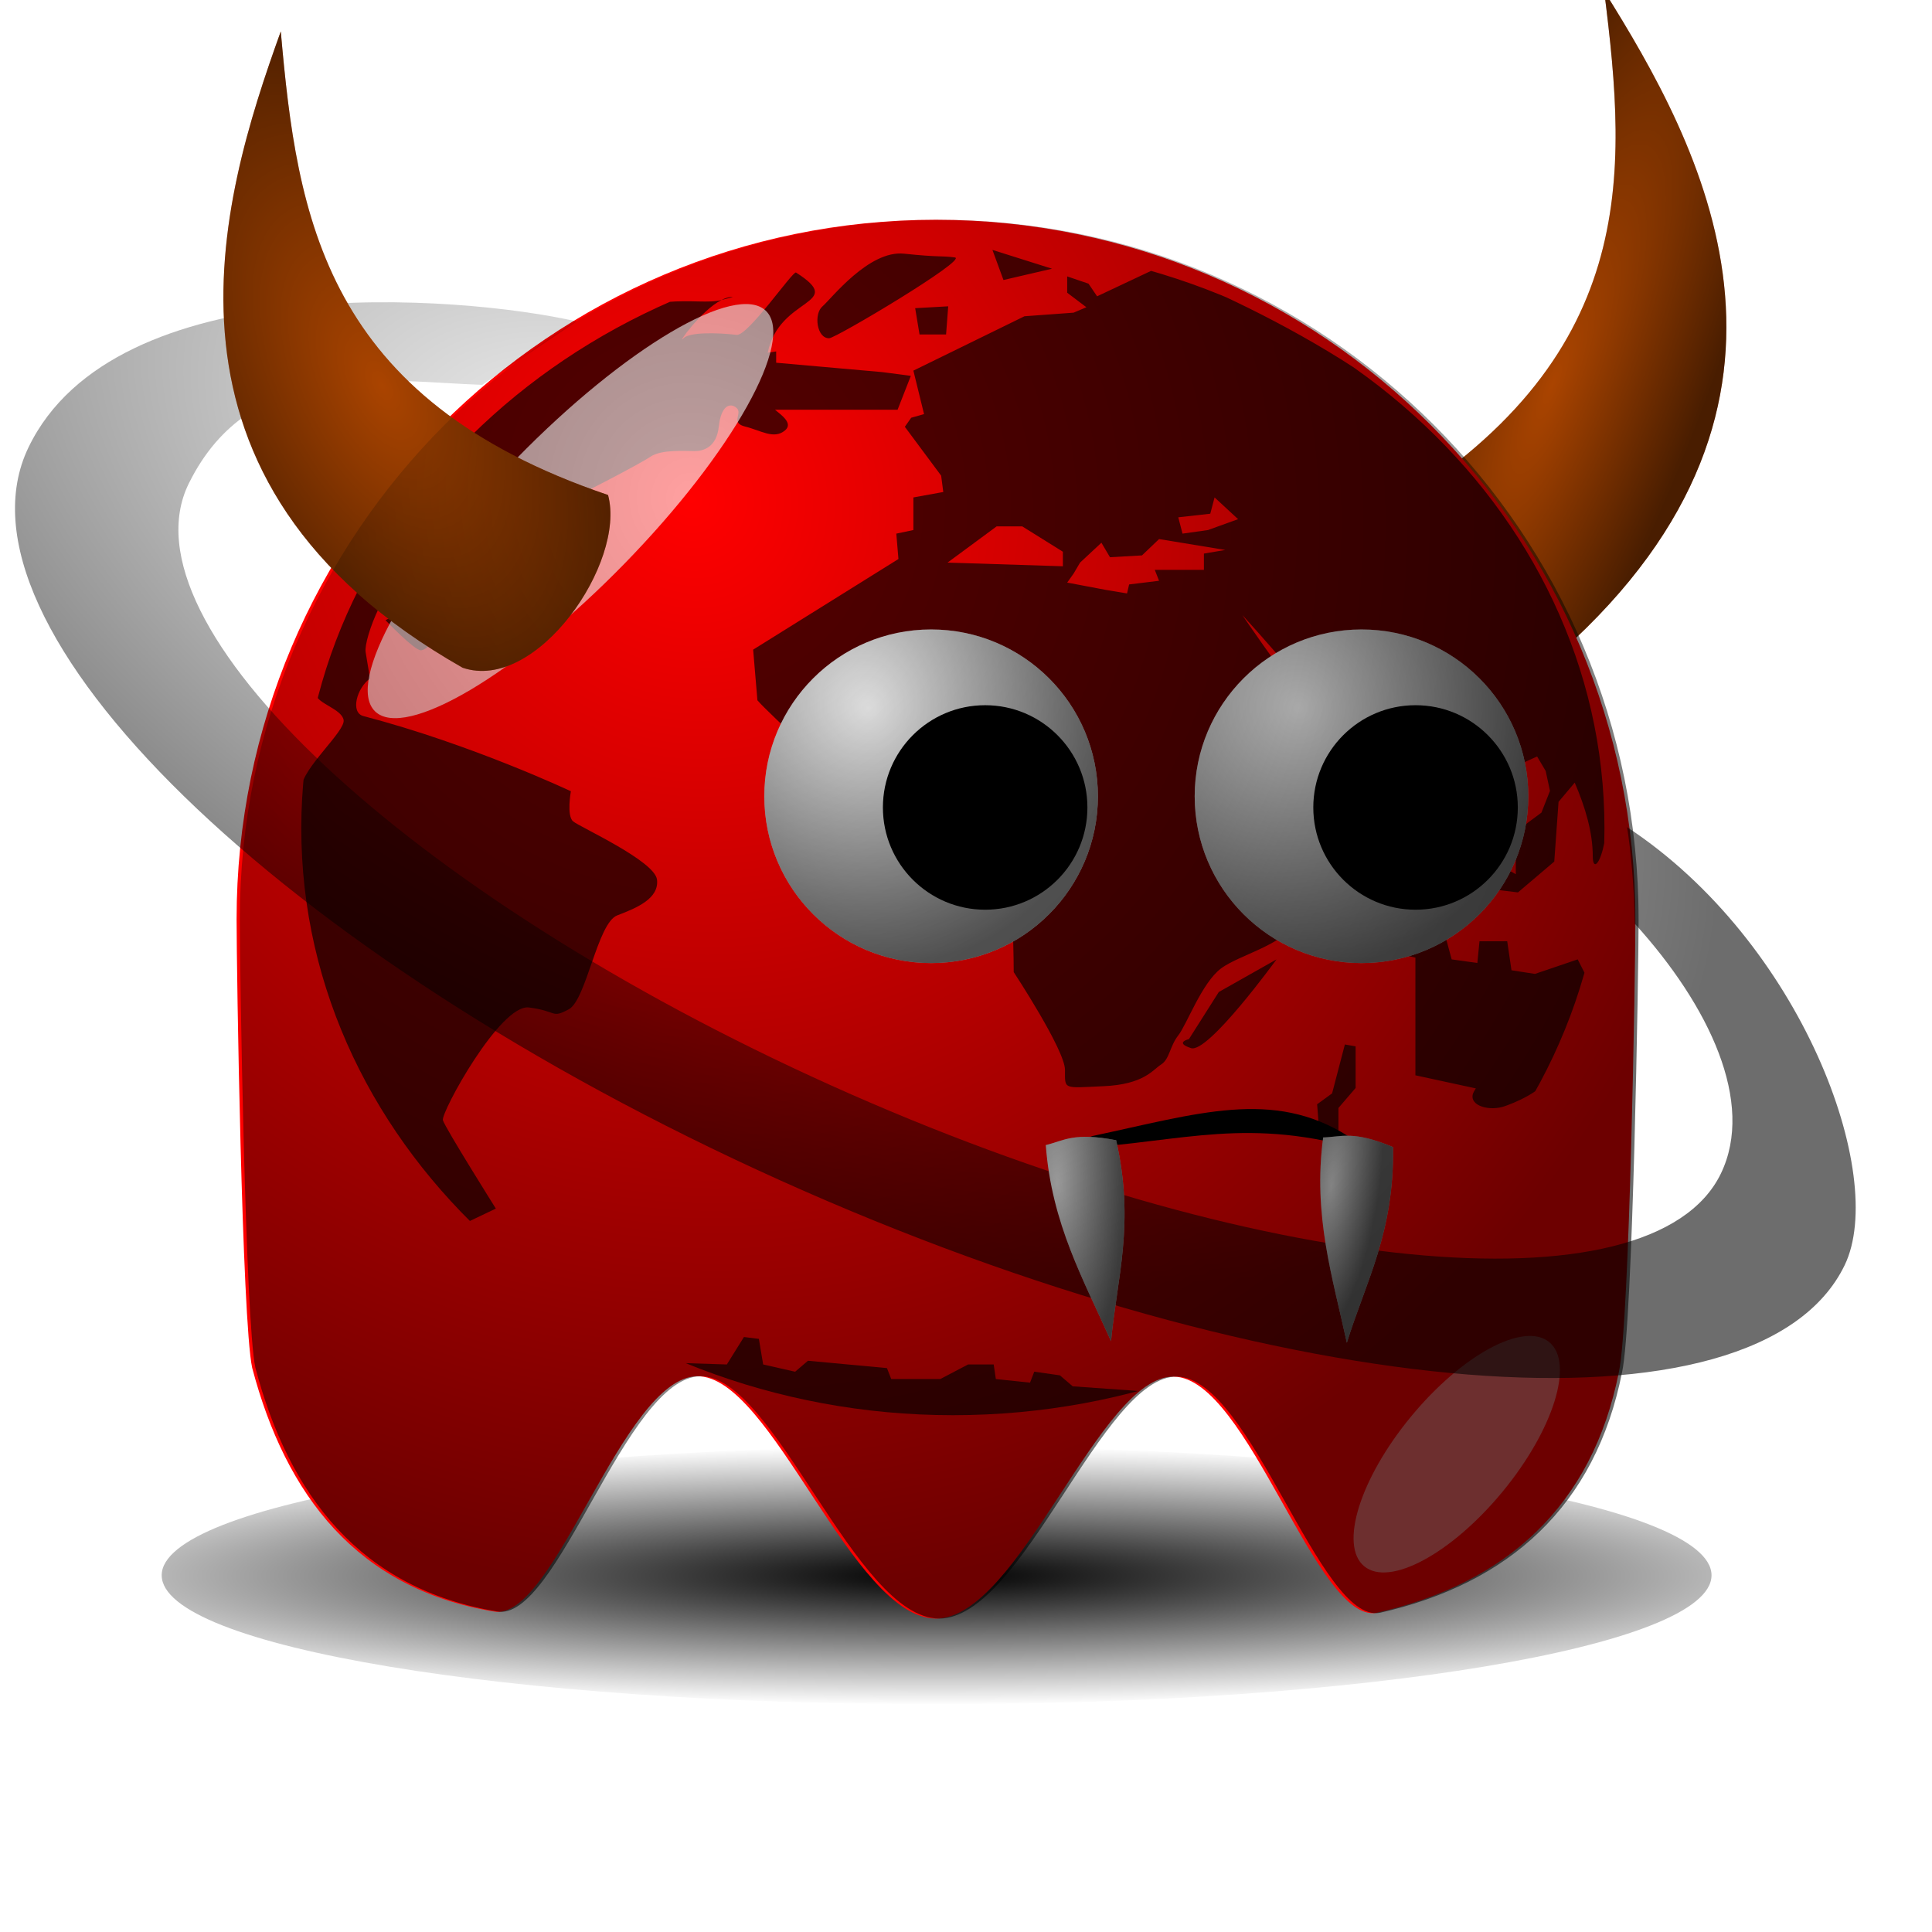 <?xml version="1.0" encoding="UTF-8" standalone="no"?>
<!-- Created with Inkscape (http://www.inkscape.org/) -->

<svg
   xmlns:dc="http://purl.org/dc/elements/1.1/"
   xmlns:cc="http://creativecommons.org/ns#"
   xmlns:rdf="http://www.w3.org/1999/02/22-rdf-syntax-ns#"
   xmlns:svg="http://www.w3.org/2000/svg"
   xmlns="http://www.w3.org/2000/svg"
   xmlns:xlink="http://www.w3.org/1999/xlink"
   xmlns:sodipodi="http://sodipodi.sourceforge.net/DTD/sodipodi-0.dtd"
   xmlns:inkscape="http://www.inkscape.org/namespaces/inkscape"
   width="128"
   height="128"
   id="svg2"
   sodipodi:version="0.32"
   inkscape:version="0.47 r22583"
   sodipodi:docname="os_daemon.svg"
   inkscape:output_extension="org.inkscape.output.svg.inkscape"
   version="1.0"
   inkscape:export-filename="/home/nicu/Desktop/pacman/pacman.png"
   inkscape:export-xdpi="90"
   inkscape:export-ydpi="90">
  <defs
     id="defs4">
    <inkscape:perspective
       sodipodi:type="inkscape:persp3d"
       inkscape:vp_x="-50 : 600 : 1"
       inkscape:vp_y="0 : 1000 : 0"
       inkscape:vp_z="700 : 600 : 1"
       inkscape:persp3d-origin="300 : 400 : 1"
       id="perspective2622" />
    <linearGradient
       id="linearGradient4072">
      <stop
         style="stop-color:#000000;stop-opacity:1;"
         offset="0"
         id="stop4074" />
      <stop
         style="stop-color:#000000;stop-opacity:0;"
         offset="1"
         id="stop4076" />
    </linearGradient>
    <linearGradient
       id="linearGradient2315">
      <stop
         style="stop-color:#000000;stop-opacity:0;"
         offset="0"
         id="stop2317" />
      <stop
         style="stop-color:#000000;stop-opacity:0.572;"
         offset="1"
         id="stop2319" />
    </linearGradient>
    <filter
       inkscape:collect="always"
       id="filter3730"
       x="-0.348"
       width="1.696"
       y="-0.341"
       height="1.682">
      <feGaussianBlur
         inkscape:collect="always"
         stdDeviation="5.465"
         id="feGaussianBlur3732" />
    </filter>
    <filter
       inkscape:collect="always"
       id="filter4065"
       x="-0.52"
       width="2.04"
       y="-0.453"
       height="1.907">
      <feGaussianBlur
         inkscape:collect="always"
         stdDeviation="4.151"
         id="feGaussianBlur4067" />
    </filter>
    <filter
       inkscape:collect="always"
       id="filter4112"
       x="-0.07"
       width="1.14"
       y="-0.34"
       height="1.68">
      <feGaussianBlur
         inkscape:collect="always"
         stdDeviation="3.968"
         id="feGaussianBlur4114" />
    </filter>
    <radialGradient
       inkscape:collect="always"
       xlink:href="#linearGradient4072"
       id="radialGradient3858"
       gradientUnits="userSpaceOnUse"
       gradientTransform="matrix(1.403,1.6438735e-6,-1.4520791e-7,0.206,-89.845,403.113)"
       cx="210.889"
       cy="506.352"
       fx="210.889"
       fy="506.352"
       r="68" />
    <radialGradient
       inkscape:collect="always"
       xlink:href="#linearGradient2315"
       id="radialGradient3860"
       gradientUnits="userSpaceOnUse"
       gradientTransform="matrix(0.716,1.413,-1.354,0.686,735.836,-155.772)"
       cx="216.993"
       cy="497.959"
       fx="216.993"
       fy="497.959"
       r="65" />
    <radialGradient
       inkscape:collect="always"
       xlink:href="#linearGradient2315"
       id="radialGradient3862"
       gradientUnits="userSpaceOnUse"
       gradientTransform="matrix(0.387,1.516,-1.423,0.363,726.515,-93.107)"
       cx="233.5"
       cy="409.862"
       fx="233.5"
       fy="409.862"
       r="15.5" />
    <radialGradient
       inkscape:collect="always"
       xlink:href="#linearGradient2315"
       id="radialGradient3864"
       gradientUnits="userSpaceOnUse"
       gradientTransform="matrix(0.387,1.516,-1.423,0.363,726.515,-93.107)"
       cx="233.5"
       cy="409.862"
       fx="233.5"
       fy="409.862"
       r="15.5" />
    <radialGradient
       inkscape:collect="always"
       xlink:href="#linearGradient2315"
       id="radialGradient3876"
       cx="265.017"
       cy="395.88"
       fx="265.017"
       fy="395.88"
       r="15.981"
       gradientTransform="matrix(0.811,0.321,-1.224,3.09,528.316,-908.844)"
       gradientUnits="userSpaceOnUse" />
    <radialGradient
       inkscape:collect="always"
       xlink:href="#linearGradient2315"
       id="radialGradient3928"
       cx="151.565"
       cy="401.406"
       fx="151.565"
       fy="401.406"
       r="17.986"
       gradientTransform="matrix(1,-0.517,0.99,1.916,-396.835,-288.39)"
       gradientUnits="userSpaceOnUse" />
    <radialGradient
       inkscape:collect="always"
       xlink:href="#linearGradient2315"
       id="radialGradient3934"
       cx="217.884"
       cy="470.883"
       fx="217.884"
       fy="470.883"
       r="3.659"
       gradientTransform="matrix(1.677,-0.024,0.07,4.865,-180.512,-1817.866)"
       gradientUnits="userSpaceOnUse" />
    <radialGradient
       inkscape:collect="always"
       xlink:href="#linearGradient2315"
       id="radialGradient3936"
       cx="243.646"
       cy="471.201"
       fx="243.646"
       fy="471.201"
       r="3.385"
       gradientTransform="matrix(1.311,0.178,-0.574,4.233,195.009,-1569.769)"
       gradientUnits="userSpaceOnUse" />
    <radialGradient
       r="5.062"
       fy="57.452"
       fx="413.709"
       cy="57.452"
       cx="413.709"
       gradientTransform="matrix(1.504,0.039,-0.085,3.241,-203.609,-149.321)"
       gradientUnits="userSpaceOnUse"
       id="radialGradient3319"
       xlink:href="#linearGradient2315-4"
       inkscape:collect="always" />
    <radialGradient
       r="5.062"
       fy="58.218"
       fx="415.379"
       cy="58.218"
       cx="415.379"
       gradientTransform="matrix(1.266,-0.03,0.071,2.946,-114.668,-102.93)"
       gradientUnits="userSpaceOnUse"
       id="radialGradient3317"
       xlink:href="#linearGradient2315-4"
       inkscape:collect="always" />
    <radialGradient
       r="5.062"
       fy="57.798"
       fx="414.424"
       cy="57.798"
       cx="414.424"
       gradientTransform="matrix(1.212,0.133,-0.316,2.869,-68.891,-166.14)"
       gradientUnits="userSpaceOnUse"
       id="radialGradient3315"
       xlink:href="#linearGradient2315-4"
       inkscape:collect="always" />
    <radialGradient
       r="3"
       fy="60.772"
       fx="432.672"
       cy="60.772"
       cx="432.672"
       gradientTransform="matrix(1.461,0.488,-0.143,5.25,-190.445,-474.973)"
       gradientUnits="userSpaceOnUse"
       id="radialGradient3313"
       xlink:href="#linearGradient2315-4"
       inkscape:collect="always" />
    <radialGradient
       gradientUnits="userSpaceOnUse"
       gradientTransform="matrix(1.461,0.488,-0.143,5.25,-190.445,-474.973)"
       r="3"
       fy="61.364"
       fx="432.201"
       cy="61.364"
       cx="432.201"
       id="radialGradient3283"
       xlink:href="#linearGradient2315-4"
       inkscape:collect="always" />
    <radialGradient
       gradientUnits="userSpaceOnUse"
       gradientTransform="matrix(1.504,0.039,-0.085,3.241,-203.609,-149.321)"
       r="5.062"
       fy="60.363"
       fx="413.841"
       cy="60.363"
       cx="413.841"
       id="radialGradient3279"
       xlink:href="#linearGradient2315-4"
       inkscape:collect="always" />
    <radialGradient
       gradientUnits="userSpaceOnUse"
       gradientTransform="matrix(1.266,-0.03,0.071,2.946,-114.668,-102.93)"
       r="5.062"
       fy="60.831"
       fx="414.808"
       cy="60.831"
       cx="414.808"
       id="radialGradient3277"
       xlink:href="#linearGradient2315-4"
       inkscape:collect="always" />
    <radialGradient
       gradientUnits="userSpaceOnUse"
       gradientTransform="matrix(1.212,0.133,-0.316,2.869,-68.891,-166.14)"
       r="5.062"
       fy="60.533"
       fx="415.034"
       cy="60.533"
       cx="415.034"
       id="radialGradient3275"
       xlink:href="#linearGradient2315-4"
       inkscape:collect="always" />
    <radialGradient
       gradientUnits="userSpaceOnUse"
       gradientTransform="matrix(1.564,-0.025,0.009,0.585,-249.704,31.41)"
       r="42.766"
       fy="-12.793"
       fx="442.891"
       cy="-12.793"
       cx="442.891"
       id="radialGradient3236"
       xlink:href="#linearGradient2315-4"
       inkscape:collect="always" />
    <radialGradient
       gradientUnits="userSpaceOnUse"
       gradientTransform="matrix(1.378,-0.017,0.074,5.94,-98.818,-1876.219)"
       r="2.367"
       fy="380.027"
       fx="186.828"
       cy="380.027"
       cx="186.828"
       id="radialGradient3228"
       xlink:href="#linearGradient2315-4"
       inkscape:collect="always" />
    <radialGradient
       r="15.5"
       fy="409.862"
       fx="233.5"
       cy="409.862"
       cx="233.5"
       gradientTransform="matrix(0.387,1.516,-1.423,0.363,726.515,-93.107)"
       gradientUnits="userSpaceOnUse"
       id="radialGradient2634"
       xlink:href="#linearGradient2315-4"
       inkscape:collect="always" />
    <radialGradient
       r="15.5"
       fy="409.862"
       fx="233.5"
       cy="409.862"
       cx="233.5"
       gradientTransform="matrix(0.387,1.516,-1.423,0.363,726.515,-93.107)"
       gradientUnits="userSpaceOnUse"
       id="radialGradient2632"
       xlink:href="#linearGradient2315-4"
       inkscape:collect="always" />
    <radialGradient
       r="65"
       fy="497.959"
       fx="216.993"
       cy="497.959"
       cx="216.993"
       gradientTransform="matrix(0.716,1.413,-1.354,0.686,735.836,-155.772)"
       gradientUnits="userSpaceOnUse"
       id="radialGradient2630"
       xlink:href="#linearGradient2315-4"
       inkscape:collect="always" />
    <radialGradient
       r="68"
       fy="506.352"
       fx="210.889"
       cy="506.352"
       cx="210.889"
       gradientTransform="matrix(1.403,1.6438735e-6,-1.4520791e-7,0.206,-89.845,403.113)"
       gradientUnits="userSpaceOnUse"
       id="radialGradient2628"
       xlink:href="#linearGradient4072-4"
       inkscape:collect="always" />
    <filter
       height="1.68"
       y="-0.34"
       width="1.14"
       x="-0.07"
       id="filter4112-1"
       inkscape:collect="always">
      <feGaussianBlur
         id="feGaussianBlur4114-7"
         stdDeviation="3.968"
         inkscape:collect="always" />
    </filter>
    <filter
       height="1.907"
       y="-0.453"
       width="2.04"
       x="-0.52"
       id="filter4065-5"
       inkscape:collect="always">
      <feGaussianBlur
         id="feGaussianBlur4067-5"
         stdDeviation="4.151"
         inkscape:collect="always" />
    </filter>
    <filter
       height="1.682"
       y="-0.341"
       width="1.696"
       x="-0.348"
       id="filter3730-2"
       inkscape:collect="always">
      <feGaussianBlur
         id="feGaussianBlur3732-4"
         stdDeviation="5.465"
         inkscape:collect="always" />
    </filter>
    <linearGradient
       id="linearGradient2315-4">
      <stop
         id="stop2317-8"
         offset="0"
         style="stop-color:#000000;stop-opacity:0;" />
      <stop
         id="stop2319-8"
         offset="1"
         style="stop-color:#000000;stop-opacity:0.572;" />
    </linearGradient>
    <linearGradient
       id="linearGradient4072-4">
      <stop
         id="stop4074-0"
         offset="0"
         style="stop-color:#000000;stop-opacity:1;" />
      <stop
         id="stop4076-9"
         offset="1"
         style="stop-color:#000000;stop-opacity:0;" />
    </linearGradient>
    <inkscape:perspective
       id="perspective2505"
       inkscape:persp3d-origin="300 : 400 : 1"
       inkscape:vp_z="700 : 600 : 1"
       inkscape:vp_y="0 : 1000 : 0"
       inkscape:vp_x="-50 : 600 : 1"
       sodipodi:type="inkscape:persp3d" />
    <filter
       height="1.68"
       y="-0.34"
       width="1.14"
       x="-0.07"
       id="filter4112-6"
       inkscape:collect="always">
      <feGaussianBlur
         id="feGaussianBlur4114-1"
         stdDeviation="3.968"
         inkscape:collect="always" />
    </filter>
    <radialGradient
       gradientUnits="userSpaceOnUse"
       gradientTransform="matrix(1.403,1.6438735e-6,-1.4520791e-7,0.206,-89.845,403.113)"
       r="68"
       fy="506.352"
       fx="210.889"
       cy="506.352"
       cx="210.889"
       id="radialGradient4078"
       xlink:href="#linearGradient4072-1"
       inkscape:collect="always" />
    <filter
       height="1.907"
       y="-0.453"
       width="2.04"
       x="-0.52"
       id="filter4065-8"
       inkscape:collect="always">
      <feGaussianBlur
         id="feGaussianBlur4067-57"
         stdDeviation="4.151"
         inkscape:collect="always" />
    </filter>
    <filter
       height="1.682"
       y="-0.341"
       width="1.696"
       x="-0.348"
       id="filter3730-1"
       inkscape:collect="always">
      <feGaussianBlur
         id="feGaussianBlur3732-6"
         stdDeviation="5.465"
         inkscape:collect="always" />
    </filter>
    <radialGradient
       r="15.5"
       fy="409.862"
       fx="233.5"
       cy="409.862"
       cx="233.5"
       gradientTransform="matrix(0.387,1.516,-1.423,0.363,726.515,-93.107)"
       gradientUnits="userSpaceOnUse"
       id="radialGradient2367"
       xlink:href="#linearGradient2315-3"
       inkscape:collect="always" />
    <radialGradient
       r="15.5"
       fy="409.862"
       fx="233.5"
       cy="409.862"
       cx="233.5"
       gradientTransform="matrix(0.387,1.516,-1.423,0.363,726.515,-93.107)"
       gradientUnits="userSpaceOnUse"
       id="radialGradient2365"
       xlink:href="#linearGradient2315-3"
       inkscape:collect="always" />
    <radialGradient
       gradientTransform="matrix(0.716,1.413,-1.354,0.686,735.836,-155.772)"
       gradientUnits="userSpaceOnUse"
       r="65"
       fy="497.959"
       fx="216.993"
       cy="497.959"
       cx="216.993"
       id="radialGradient2342"
       xlink:href="#linearGradient2315-3"
       inkscape:collect="always" />
    <linearGradient
       id="linearGradient2315-3">
      <stop
         id="stop2317-2"
         offset="0"
         style="stop-color:#000000;stop-opacity:0;" />
      <stop
         id="stop2319-2"
         offset="1"
         style="stop-color:#000000;stop-opacity:0.572;" />
    </linearGradient>
    <linearGradient
       id="linearGradient4072-1">
      <stop
         id="stop4074-4"
         offset="0"
         style="stop-color:#000000;stop-opacity:1;" />
      <stop
         id="stop4076-2"
         offset="1"
         style="stop-color:#000000;stop-opacity:0;" />
    </linearGradient>
    <inkscape:perspective
       id="perspective2543"
       inkscape:persp3d-origin="300 : 400 : 1"
       inkscape:vp_z="700 : 600 : 1"
       inkscape:vp_y="0 : 1000 : 0"
       inkscape:vp_x="-50 : 600 : 1"
       sodipodi:type="inkscape:persp3d" />
    <radialGradient
       r="42.766"
       fy="-8.431"
       fx="443.303"
       cy="-8.431"
       cx="443.303"
       gradientTransform="matrix(1.543,0.804,-0.458,0.837,-407.514,-291.183)"
       gradientUnits="userSpaceOnUse"
       id="radialGradient2448"
       xlink:href="#linearGradient2315-34"
       inkscape:collect="always" />
    <radialGradient
       r="42.766"
       fy="-3.097"
       fx="439.833"
       cy="-3.097"
       cx="439.833"
       gradientTransform="matrix(2.227,0.936,-0.617,1.31,-711.982,-345.486)"
       gradientUnits="userSpaceOnUse"
       id="radialGradient2446"
       xlink:href="#linearGradient2315-34"
       inkscape:collect="always" />
    <radialGradient
       r="42.766"
       fy="-12.793"
       fx="442.891"
       cy="-12.793"
       cx="442.891"
       gradientTransform="matrix(2.227,0.936,-0.617,1.31,-750.546,-344.503)"
       gradientUnits="userSpaceOnUse"
       id="radialGradient2444"
       xlink:href="#linearGradient2315-34"
       inkscape:collect="always" />
    <linearGradient
       y2="-1586.512"
       x2="1053.278"
       y1="-253.336"
       x1="1053.278"
       gradientTransform="matrix(0.315,0,0,-0.315,-61.106,4.534)"
       gradientUnits="userSpaceOnUse"
       id="linearGradient2796"
       xlink:href="#SVGID_7_"
       inkscape:collect="always" />
    <linearGradient
       gradientTransform="matrix(0.315,0,0,-0.315,-61.106,4.534)"
       y2="-1586.512"
       x2="1053.278"
       y1="-253.336"
       x1="1053.278"
       gradientUnits="userSpaceOnUse"
       id="linearGradient2758">
      <stop
         id="stop2760"
         style="stop-color:#006A00"
         offset="0" />
      <stop
         id="stop2762"
         style="stop-color:#004000"
         offset="0.2" />
      <stop
         id="stop2764"
         style="stop-color:#00BD00"
         offset="1" />
    </linearGradient>
    <radialGradient
       gradientUnits="userSpaceOnUse"
       gradientTransform="matrix(0.315,0,0,0.315,-4.878,-114.063)"
       r="1065.447"
       cy="868.424"
       cx="820.996"
       id="radialGradient2749">
      <stop
         id="stop2751"
         style="stop-color:#FFFFFF"
         offset="0" />
      <stop
         id="stop2753"
         style="stop-color:#57ADFF"
         offset="0.596" />
      <stop
         id="stop2755"
         style="stop-color:#C9E6FF"
         offset="0.994" />
    </radialGradient>
    <clipPath
       id="clipPath2745">
      <use
         height="600"
         width="600"
         y="0"
         x="0"
         style="overflow:visible"
         id="use2747"
         overflow="visible"
         xlink:href="#SVGID_4_" />
    </clipPath>
    <defs
       id="defs31">
      <path
         d="M 270.912,510.869 C 384.947,510.869 477.473,417.964 477.473,303.988 C 477.473,190.739 384.957,97.823 270.912,97.823 C 157.674,97.823 64.368,190.739 64.368,303.988 C 64.368,417.964 157.679,510.869 270.912,510.869 z"
         id="SVGID_4_" />
    </defs>
    <radialGradient
       r="65"
       fy="497.959"
       fx="216.993"
       cy="497.959"
       cx="216.993"
       gradientTransform="matrix(0.51,1.007,-0.965,0.489,650.885,-406.14)"
       gradientUnits="userSpaceOnUse"
       id="radialGradient2778"
       xlink:href="#linearGradient2315-34"
       inkscape:collect="always" />
    <filter
       height="1.68"
       y="-0.34"
       width="1.14"
       x="-0.07"
       id="filter4112-3"
       inkscape:collect="always">
      <feGaussianBlur
         id="feGaussianBlur4114-19"
         stdDeviation="3.968"
         inkscape:collect="always" />
    </filter>
    <radialGradient
       gradientUnits="userSpaceOnUse"
       gradientTransform="matrix(1.403,1.6438735e-6,-1.4520791e-7,0.206,-89.845,403.113)"
       r="68"
       fy="506.352"
       fx="210.889"
       cy="506.352"
       cx="210.889"
       id="radialGradient4078-9"
       xlink:href="#linearGradient4072-3"
       inkscape:collect="always" />
    <filter
       height="1.907"
       y="-0.453"
       width="2.04"
       x="-0.52"
       id="filter4065-7"
       inkscape:collect="always">
      <feGaussianBlur
         id="feGaussianBlur4067-7"
         stdDeviation="4.151"
         inkscape:collect="always" />
    </filter>
    <filter
       height="1.682"
       y="-0.341"
       width="1.696"
       x="-0.348"
       id="filter3730-7"
       inkscape:collect="always">
      <feGaussianBlur
         id="feGaussianBlur3732-42"
         stdDeviation="5.465"
         inkscape:collect="always" />
    </filter>
    <radialGradient
       r="15.5"
       fy="409.862"
       fx="233.5"
       cy="409.862"
       cx="233.5"
       gradientTransform="matrix(0.387,1.516,-1.423,0.363,726.515,-93.107)"
       gradientUnits="userSpaceOnUse"
       id="radialGradient2367-8"
       xlink:href="#linearGradient2315-34"
       inkscape:collect="always" />
    <radialGradient
       r="15.5"
       fy="409.862"
       fx="233.5"
       cy="409.862"
       cx="233.5"
       gradientTransform="matrix(0.387,1.516,-1.423,0.363,726.515,-93.107)"
       gradientUnits="userSpaceOnUse"
       id="radialGradient2365-3"
       xlink:href="#linearGradient2315-34"
       inkscape:collect="always" />
    <linearGradient
       id="linearGradient2315-34">
      <stop
         id="stop2317-1"
         offset="0"
         style="stop-color:#000000;stop-opacity:0;" />
      <stop
         id="stop2319-1"
         offset="1"
         style="stop-color:#000000;stop-opacity:0.572;" />
    </linearGradient>
    <linearGradient
       id="linearGradient4072-3">
      <stop
         id="stop4074-1"
         offset="0"
         style="stop-color:#000000;stop-opacity:1;" />
      <stop
         id="stop4076-23"
         offset="1"
         style="stop-color:#000000;stop-opacity:0;" />
    </linearGradient>
    <inkscape:perspective
       id="perspective2543-4"
       inkscape:persp3d-origin="300 : 400 : 1"
       inkscape:vp_z="700 : 600 : 1"
       inkscape:vp_y="0 : 1000 : 0"
       inkscape:vp_x="-50 : 600 : 1"
       sodipodi:type="inkscape:persp3d" />
    <radialGradient
       id="SVGID_6_"
       cx="820.996"
       cy="868.424"
       r="1065.447"
       gradientTransform="matrix(0.315,0,0,0.315,-4.878,-114.063)"
       gradientUnits="userSpaceOnUse">
      <stop
         offset="0"
         style="stop-color:#FFFFFF"
         id="stop38" />
      <stop
         offset="0.596"
         style="stop-color:#57ADFF"
         id="stop40" />
      <stop
         offset="0.994"
         style="stop-color:#C9E6FF"
         id="stop42" />
    </radialGradient>
    <clipPath
       id="SVGID_5_">
      <use
         xlink:href="#SVGID_4_"
         overflow="visible"
         id="use35"
         style="overflow:visible"
         x="0"
         y="0"
         width="600"
         height="600" />
    </clipPath>
    <linearGradient
       id="SVGID_7_"
       gradientUnits="userSpaceOnUse"
       x1="1053.278"
       y1="-253.336"
       x2="1053.278"
       y2="-1586.512"
       gradientTransform="matrix(0.315,0,0,-0.315,-61.106,4.534)">
      <stop
         offset="0"
         style="stop-color:#006A00"
         id="stop47" />
      <stop
         offset="0.2"
         style="stop-color:#004000"
         id="stop49" />
      <stop
         offset="1"
         style="stop-color:#00BD00"
         id="stop51" />
    </linearGradient>
    <radialGradient
       r="42.766"
       fy="-12.793"
       fx="442.891"
       cy="-12.793"
       cx="442.891"
       gradientTransform="matrix(2.227,0.936,-0.617,1.31,-711.982,-345.486)"
       gradientUnits="userSpaceOnUse"
       id="radialGradient3036"
       xlink:href="#linearGradient2315-34"
       inkscape:collect="always" />
    <radialGradient
       inkscape:collect="always"
       xlink:href="#linearGradient4072"
       id="radialGradient5005"
       gradientUnits="userSpaceOnUse"
       gradientTransform="matrix(1.403,1.6438735e-6,-1.4520791e-7,0.206,-89.845,403.113)"
       cx="210.889"
       cy="506.352"
       fx="210.889"
       fy="506.352"
       r="68" />
    <radialGradient
       inkscape:collect="always"
       xlink:href="#linearGradient2315"
       id="radialGradient5007"
       gradientUnits="userSpaceOnUse"
       gradientTransform="matrix(0.811,0.321,-1.224,3.09,528.316,-908.844)"
       cx="265.017"
       cy="395.88"
       fx="265.017"
       fy="395.88"
       r="15.981" />
    <radialGradient
       inkscape:collect="always"
       xlink:href="#linearGradient2315"
       id="radialGradient5009"
       gradientUnits="userSpaceOnUse"
       gradientTransform="matrix(0.716,1.413,-1.354,0.686,735.836,-155.772)"
       cx="216.993"
       cy="497.959"
       fx="216.993"
       fy="497.959"
       r="65" />
    <radialGradient
       inkscape:collect="always"
       xlink:href="#linearGradient2315"
       id="radialGradient5011"
       gradientUnits="userSpaceOnUse"
       gradientTransform="matrix(0.387,1.516,-1.423,0.363,726.515,-93.107)"
       cx="233.5"
       cy="409.862"
       fx="233.5"
       fy="409.862"
       r="15.5" />
    <radialGradient
       inkscape:collect="always"
       xlink:href="#linearGradient2315"
       id="radialGradient5013"
       gradientUnits="userSpaceOnUse"
       gradientTransform="matrix(0.387,1.516,-1.423,0.363,726.515,-93.107)"
       cx="233.5"
       cy="409.862"
       fx="233.5"
       fy="409.862"
       r="15.5" />
    <radialGradient
       inkscape:collect="always"
       xlink:href="#linearGradient2315"
       id="radialGradient5015"
       gradientUnits="userSpaceOnUse"
       gradientTransform="matrix(1,-0.517,0.99,1.916,-396.835,-288.39)"
       cx="151.565"
       cy="401.406"
       fx="151.565"
       fy="401.406"
       r="17.986" />
    <radialGradient
       inkscape:collect="always"
       xlink:href="#linearGradient2315"
       id="radialGradient5017"
       gradientUnits="userSpaceOnUse"
       gradientTransform="matrix(1.677,-0.024,0.07,4.865,-180.512,-1817.866)"
       cx="217.884"
       cy="470.883"
       fx="217.884"
       fy="470.883"
       r="3.659" />
    <radialGradient
       inkscape:collect="always"
       xlink:href="#linearGradient2315"
       id="radialGradient5019"
       gradientUnits="userSpaceOnUse"
       gradientTransform="matrix(1.311,0.178,-0.574,4.233,195.009,-1569.769)"
       cx="243.646"
       cy="471.201"
       fx="243.646"
       fy="471.201"
       r="3.385" />
    <radialGradient
       inkscape:collect="always"
       xlink:href="#linearGradient2315"
       id="radialGradient5022"
       gradientUnits="userSpaceOnUse"
       gradientTransform="matrix(0.934,0.127,-0.41,3.017,280.833,-1368.068)"
       cx="243.646"
       cy="471.201"
       fx="243.646"
       fy="471.201"
       r="3.385" />
    <radialGradient
       inkscape:collect="always"
       xlink:href="#linearGradient2315"
       id="radialGradient5025"
       gradientUnits="userSpaceOnUse"
       gradientTransform="matrix(1.195,-0.017,0.05,3.468,13.137,-1544.928)"
       cx="217.884"
       cy="470.883"
       fx="217.884"
       fy="470.883"
       r="3.659" />
    <radialGradient
       inkscape:collect="always"
       xlink:href="#linearGradient2315"
       id="radialGradient5028"
       gradientUnits="userSpaceOnUse"
       gradientTransform="matrix(0.713,-0.368,0.705,1.366,-138.722,-461.026)"
       cx="151.565"
       cy="401.406"
       fx="151.565"
       fy="401.406"
       r="17.986" />
    <radialGradient
       inkscape:collect="always"
       xlink:href="#linearGradient2315"
       id="radialGradient5045"
       gradientUnits="userSpaceOnUse"
       gradientTransform="matrix(0.51,1.007,-0.965,0.489,755.176,-414.901)"
       cx="216.993"
       cy="497.959"
       fx="216.993"
       fy="497.959"
       r="65" />
    <radialGradient
       inkscape:collect="always"
       xlink:href="#linearGradient2315"
       id="radialGradient5049"
       gradientUnits="userSpaceOnUse"
       gradientTransform="matrix(0.578,0.229,-0.873,2.203,522.283,-901.404)"
       cx="265.017"
       cy="395.88"
       fx="265.017"
       fy="395.88"
       r="15.981" />
    <radialGradient
       inkscape:collect="always"
       xlink:href="#linearGradient2315-34"
       id="radialGradient5054"
       gradientUnits="userSpaceOnUse"
       gradientTransform="matrix(1.543,0.804,-0.458,0.837,-415.914,-308.017)"
       cx="443.303"
       cy="-8.431"
       fx="443.303"
       fy="-8.431"
       r="42.766" />
    <radialGradient
       inkscape:collect="always"
       xlink:href="#linearGradient4072-3"
       id="radialGradient5081"
       gradientUnits="userSpaceOnUse"
       gradientTransform="matrix(1.403,1.6438735e-6,-1.4520791e-7,0.206,-89.845,403.113)"
       cx="210.889"
       cy="506.352"
       fx="210.889"
       fy="506.352"
       r="68" />
    <linearGradient
       inkscape:collect="always"
       xlink:href="#SVGID_7_"
       id="linearGradient5083"
       gradientUnits="userSpaceOnUse"
       gradientTransform="matrix(0.315,0,0,-0.315,-61.106,4.534)"
       x1="1053.278"
       y1="-253.336"
       x2="1053.278"
       y2="-1586.512" />
    <radialGradient
       inkscape:collect="always"
       xlink:href="#linearGradient2315-34"
       id="radialGradient5085"
       gradientUnits="userSpaceOnUse"
       gradientTransform="matrix(0.51,1.007,-0.965,0.489,650.885,-406.14)"
       cx="216.993"
       cy="497.959"
       fx="216.993"
       fy="497.959"
       r="65" />
    <radialGradient
       inkscape:collect="always"
       xlink:href="#linearGradient2315-34"
       id="radialGradient5087"
       gradientUnits="userSpaceOnUse"
       gradientTransform="matrix(0.387,1.516,-1.423,0.363,726.515,-93.107)"
       cx="233.5"
       cy="409.862"
       fx="233.5"
       fy="409.862"
       r="15.5" />
    <radialGradient
       inkscape:collect="always"
       xlink:href="#linearGradient2315-34"
       id="radialGradient5089"
       gradientUnits="userSpaceOnUse"
       gradientTransform="matrix(0.387,1.516,-1.423,0.363,726.515,-93.107)"
       cx="233.5"
       cy="409.862"
       fx="233.5"
       fy="409.862"
       r="15.5" />
    <radialGradient
       inkscape:collect="always"
       xlink:href="#linearGradient2315-34"
       id="radialGradient5102"
       gradientUnits="userSpaceOnUse"
       gradientTransform="matrix(0.51,1.007,-0.965,0.489,682.445,-422.333)"
       cx="216.993"
       cy="497.959"
       fx="216.993"
       fy="497.959"
       r="65" />
    <radialGradient
       inkscape:collect="always"
       xlink:href="#linearGradient2315-34"
       id="radialGradient5109"
       gradientUnits="userSpaceOnUse"
       gradientTransform="matrix(0.51,1.007,-0.965,0.489,642.699,-422.974)"
       cx="216.993"
       cy="497.959"
       fx="216.993"
       fy="497.959"
       r="65" />
    <radialGradient
       inkscape:collect="always"
       xlink:href="#linearGradient2315"
       id="radialGradient5139"
       gradientUnits="userSpaceOnUse"
       gradientTransform="matrix(0.578,0.229,-0.873,2.203,522.283,-901.404)"
       cx="265.017"
       cy="395.88"
       fx="265.017"
       fy="395.88"
       r="15.981" />
    <radialGradient
       inkscape:collect="always"
       xlink:href="#linearGradient4072-3"
       id="radialGradient5141"
       gradientUnits="userSpaceOnUse"
       gradientTransform="matrix(1.403,1.6438735e-6,-1.4520791e-7,0.206,-89.845,403.113)"
       cx="210.889"
       cy="506.352"
       fx="210.889"
       fy="506.352"
       r="68" />
    <radialGradient
       inkscape:collect="always"
       xlink:href="#linearGradient2315-34"
       id="radialGradient5143"
       gradientUnits="userSpaceOnUse"
       gradientTransform="matrix(0.387,1.516,-1.423,0.363,726.515,-93.107)"
       cx="233.5"
       cy="409.862"
       fx="233.5"
       fy="409.862"
       r="15.5" />
    <radialGradient
       inkscape:collect="always"
       xlink:href="#linearGradient2315-34"
       id="radialGradient5145"
       gradientUnits="userSpaceOnUse"
       gradientTransform="matrix(0.387,1.516,-1.423,0.363,726.515,-93.107)"
       cx="233.5"
       cy="409.862"
       fx="233.5"
       fy="409.862"
       r="15.5" />
    <radialGradient
       inkscape:collect="always"
       xlink:href="#linearGradient2315-34"
       id="radialGradient5147"
       gradientUnits="userSpaceOnUse"
       gradientTransform="matrix(1.543,0.804,-0.458,0.837,-415.914,-308.017)"
       cx="443.303"
       cy="-8.431"
       fx="443.303"
       fy="-8.431"
       r="42.766" />
    <radialGradient
       inkscape:collect="always"
       xlink:href="#linearGradient2315"
       id="radialGradient5149"
       gradientUnits="userSpaceOnUse"
       gradientTransform="matrix(1.195,-0.017,0.05,3.468,13.137,-1544.928)"
       cx="217.884"
       cy="470.883"
       fx="217.884"
       fy="470.883"
       r="3.659" />
    <radialGradient
       inkscape:collect="always"
       xlink:href="#linearGradient2315"
       id="radialGradient5151"
       gradientUnits="userSpaceOnUse"
       gradientTransform="matrix(0.934,0.127,-0.41,3.017,280.833,-1368.068)"
       cx="243.646"
       cy="471.201"
       fx="243.646"
       fy="471.201"
       r="3.385" />
    <radialGradient
       inkscape:collect="always"
       xlink:href="#linearGradient2315"
       id="radialGradient5153"
       gradientUnits="userSpaceOnUse"
       gradientTransform="matrix(0.713,-0.368,0.705,1.366,-138.722,-461.026)"
       cx="151.565"
       cy="401.406"
       fx="151.565"
       fy="401.406"
       r="17.986" />
    <radialGradient
       inkscape:collect="always"
       xlink:href="#linearGradient2315-34"
       id="radialGradient5155"
       gradientUnits="userSpaceOnUse"
       gradientTransform="matrix(0.51,1.007,-0.965,0.489,642.699,-422.974)"
       cx="216.993"
       cy="497.959"
       fx="216.993"
       fy="497.959"
       r="65" />
  </defs>
  <sodipodi:namedview
     id="base"
     pagecolor="#ffffff"
     bordercolor="#666666"
     borderopacity="1.0"
     gridtolerance="10000"
     guidetolerance="10"
     objecttolerance="10"
     inkscape:pageopacity="0.0"
     inkscape:pageshadow="2"
     inkscape:zoom="4.6796875"
     inkscape:cx="86.599033"
     inkscape:cy="71.586637"
     inkscape:document-units="px"
     inkscape:current-layer="layer1"
     showgrid="false"
     inkscape:window-width="1440"
     inkscape:window-height="844"
     inkscape:window-x="-4"
     inkscape:window-y="-4"
     showguides="true"
     inkscape:guide-bbox="true"
     height="640px"
     width="128px"
     inkscape:window-maximized="1">
    <inkscape:grid
       type="xygrid"
       id="grid3194"
       originx="0px"
       originy="0px"
       spacingx="0px"
       spacingy="0px" />
  </sodipodi:namedview>
  <g
     inkscape:label="Layer 1"
     inkscape:groupmode="layer"
     id="layer1"
     transform="translate(-233.42,-11.735)">
    <g
       id="g5113"
       transform="translate(6.411,5.77)">
      <path
         sodipodi:nodetypes="cccc"
         id="path3868"
         d="m 333.29,5.373 c 6.349,10.146 15.773,27.088 -2.843,43.754 -4.43,2.67 -12.077,-4.51 -11.841,-9.143 C 335.628,29.776 334.843,17.677 333.29,5.373 z"
         style="fill:#aa4400;fill-rule:evenodd;stroke:none" />
      <path
         style="fill:url(#radialGradient5139);fill-rule:evenodd;stroke:none"
         d="m 333.29,5.373 c 6.349,10.146 15.773,27.088 -2.843,43.754 -4.43,2.67 -12.077,-4.51 -11.841,-9.143 C 335.628,29.776 334.843,17.677 333.29,5.373 z"
         id="path3874"
         sodipodi:nodetypes="cccc" />
      <path
         id="path4069"
         d="m 274,507.362 c 0,7.728 -30.464,14 -68,14 -37.536,0 -68,-6.272 -68,-14 0,-7.728 30.464,-14 68,-14 37.536,0 68,6.272 68,14 z"
         style="fill:url(#radialGradient5141);fill-opacity:1;stroke:none;filter:url(#filter4112-3)"
         transform="matrix(0.755,0,0,0.611,133.532,-199.667)" />
      <path
         sodipodi:nodetypes="cccsssccssc"
         id="path2327"
         d="m 335.357,66.861 c 0,3.452 -0.378,26.777 -1.095,30.015 -1.764,8.882 -7.473,13.995 -16.047,15.942 -3.985,0.743 -8.518,-15.558 -13.437,-15.648 -4.919,-0.091 -10.225,16.028 -15.757,16.028 -5.557,0 -10.887,-16.128 -15.826,-16.053 -4.939,0.075 -9.487,16.353 -13.48,15.582 -9.042,-1.501 -13.769,-7.686 -15.999,-16.143 -0.676,-3.148 -1.032,-26.374 -1.032,-29.722 0,-25.578 20.759,-46.336 46.336,-46.336 25.578,0 46.336,20.759 46.336,46.336 z"
         style="fill:#ff0000;fill-opacity:1;stroke:none" />
      <path
         transform="matrix(0.209,0,0,0.188,233.517,3.682)"
         style="fill:#550000"
         id="path53"
         d="m 200.897,116.781 c -1.04,0 -2.184,0.428 -3.348,1.089 2.741,-0.802 4.03,-1.089 3.348,-1.089 m 67.869,13.235 0.677,-9.925 -10.473,0.655 1.382,9.27 8.414,0 M 150.528,301.594 c -2.113,-1.988 -0.699,-10.608 -0.699,-10.608 0,0 -31.488,-16.545 -65.767,-26.493 -4.227,-1.225 -2.091,-9.932 2.091,-13.23 l -1.387,-9.297 c -0.693,-4.622 7.005,-27.148 14.698,-29.12 7.699,-2 -0.705,13.235 -0.705,13.235 l -7.688,4.637 c 0,0 9.092,10.592 11.199,10.592 2.092,0 5.591,-5.31 5.591,-5.31 l -9.79,-6.604 9.091,-3.988 0.574,-3.489 1.528,-0.487 15.062,-22.809 c 10.407,-4.258 23.199,-9.535 24.824,-10.31 2.806,-1.316 22.387,-12.569 25.887,-15.213 3.51,-2.666 11.187,-1.988 13.982,-1.988 2.812,0 7,-1.333 7.698,-8.631 0.699,-7.281 3.5,-8.608 5.607,-6.615 2.102,1.967 -2.107,5.293 2.796,6.615 4.893,1.333 9.092,4.644 12.597,1.333 2.557,-2.422 -0.867,-5.186 -3.17,-7.271 l 38.846,0 4.205,-11.947 -9.097,-1.321 -33.596,-3.305 0,-3.982 -2.676,0.456 c 3.635,-19.987 25.236,-16.692 8.972,-28.259 -0.986,-0.71 -15.213,22.418 -18.837,21.97 -6.562,-0.868 -15.029,-0.938 -16.833,1.197 -2.396,2.817 5.363,-9.688 12.038,-13.479 -7.964,2.346 -22.234,-4.903 -47.964,13.273 -8.701,6.15 -30.541,31.066 -39.528,40.645 -37.968,44.826 -41.029,83.175 -41.029,84.876 0,3.31 8.04,5.179 8.733,9.167 0.704,3.95 -13.29,17.218 -13.29,23.839 0,3.044 -7.005,36.114 8.381,77.496 13.647,39.257 40.054,73.879 43.445,76.046 l 9.725,-5.158 c 0,0 -16.091,-28.486 -16.784,-31.141 -0.693,-2.647 18.188,-41.068 27.295,-39.727 9.091,1.29 6.994,3.968 12.591,0.65 5.602,-3.292 9.096,-30.479 15.392,-33.113 6.301,-2.663 13.29,-5.969 12.596,-12.592 -0.729,-6.644 -24.513,-18.557 -26.604,-20.54 m 151.819,-194.755 -18.888,-6.626 3.5,10.608 15.388,-3.982 m -70.666,24.511 c 2.107,0 44.074,-27.81 39.881,-28.481 -4.188,-0.655 -4.887,0 -16.102,-1.327 -11.177,-1.322 -23.084,15.901 -25.875,18.562 -2.802,2.647 -1.859,11.246 2.096,11.246 m 192.63,199.731 5.42,-7.031 -5.42,-1.905 -4.062,5.104 -4.734,7.02 4.05,1.909 4.746,-5.097 m 23.687,22.995 -1.356,-10.228 -8.785,0 -0.682,7.659 -8.139,-1.269 -2.016,-8.3 -4.063,-2.559 -4.745,5.745 -4.735,-1.268 -1.366,4.452 5.428,1.301 0,41.479 19.159,4.615 c -0.445,0.759 -0.771,1.41 -0.879,1.756 -1.364,4.477 5.406,6.415 10.144,4.477 1.753,-0.705 12.797,-4.952 16.295,-13.283 4.879,-11.605 8.03,-28.314 8.877,-33.722 l -2.146,-4.693 -13.545,5.117 -7.466,-1.28 0.02,0 m -6.783,-169.88 c -30.978,-46.973 -105.41,-77.669 -105.41,-77.669 l -19.166,10.039 -2.722,-4.453 -6.761,-2.563 0,5.753 6.091,5.115 -4.053,1.912 -15.582,1.268 -35.211,19.158 3.381,15.322 -4.075,1.284 -2.015,3.186 11.512,17.223 0.671,5.759 -9.476,1.913 0,11.486 -5.412,1.273 0.677,8.944 -46.058,31.938 1.355,17.852 c 3.38,4.475 29.798,31.293 29.798,31.293 0,0 30.464,1.263 37.237,-2.551 6.777,-3.831 2.025,3.831 4.068,5.748 2.016,1.923 2.709,15.322 4.724,16.601 2.038,1.271 0,8.923 2.709,11.502 2.71,2.534 2.71,33.19 2.71,33.19 0,0 16.252,27.445 16.252,34.468 0,7.021 -0.683,6.382 12.189,5.742 12.863,-0.628 15.571,-5.742 18.281,-7.649 2.709,-1.908 2.709,-6.383 5.417,-10.229 2.731,-3.839 7.455,-18.499 13.556,-23.602 6.078,-5.126 22.343,-8.96 23.686,-17.879 1.356,-8.949 7.443,-15.972 7.443,-15.972 l 29.278,-30.968 -0.823,4.161 -0.671,15.95 8.81,-3.187 -0.672,-17.25 -3.154,-3.343 0.446,-0.487 c 0,0 -2.037,-3.831 -4.734,-3.831 -2.712,0 -18.974,3.831 -21.672,3.196 -2.711,-0.644 -14.228,-31.292 -16.253,-32.549 -2.039,-1.279 -14.889,-22.359 -14.889,-22.359 0,0 29.776,35.751 34.521,49.795 2.751,8.18 13.089,0.563 21.497,-7.97 l 2.222,5.429 5.407,-1.29 -0.671,-6.381 6.088,0 0,9.573 -2.024,5.115 -0.694,8.29 5.429,5.119 2.71,-4.459 8.776,-8.311 10.162,-5.108 2.721,5.108 1.354,7.027 -2.709,7.655 -5.417,4.47 -2.708,11.491 0,5.743 -6.091,-3.836 -0.671,-12.118 -8.8,0.648 -4.051,10.842 6.089,8.948 14.216,1.92 11.507,-10.868 1.354,-21.044 5.127,-6.766 c 3.337,8.576 5.722,17.548 5.722,25.914 0,9.167 7.259,-4.628 3.707,-32.583 0.003,-0.001 -5.567,-66.402 -36.255,-97.088 z m -135.423,27.505 -36.561,-1.294 15.56,-12.759 8.127,0 12.874,8.928 0,5.125 m 44.706,-4.469 0,5.743 -15.569,0 1.354,3.841 -9.493,1.289 -0.66,3.169 -6.772,-1.256 -12.2,-2.568 2.038,-3.181 2.037,-3.846 6.771,-7.022 2.72,5.115 10.142,-0.646 5.418,-5.754 20.999,3.836 -6.785,1.28 m 1.345,-8.305 -8.128,1.273 -1.343,-5.753 10.143,-1.268 1.366,-5.743 7.454,7.666 -9.492,3.814 0,0.011 m 39.289,198.535 -4.746,3.837 0.674,9.579 6.088,0 0,-8.278 5.441,-7.043 0,-14.672 -3.404,-0.662 -4.053,17.239 0,0 m -45.369,-19.135 c 0,0 -4.746,1.234 0.662,3.185 5.418,1.93 27.09,-31.271 27.09,-31.271 l -18.291,11.487 -9.472,16.6 0.011,0 m -36.862,122.355 -4.052,-3.858 -8.127,-1.289 -1.343,3.869 -10.836,-1.278 -0.681,-5.135 -8.123,0 -8.798,5.135 -15.56,0 -1.355,-3.856 -25.041,-2.59 -4.063,3.867 -10.138,-2.556 -1.359,-9.016 -4.735,-0.661 -5.418,9.677 -18.273,-0.65 c 3.272,1.538 30.551,17.824 72.403,21.214 55.5,4.487 81.896,-8.991 81.896,-8.991 l -2.025,-1.951 -24.371,-1.918 0,-0.013 -10e-4,0 z"
         clip-path="url(#SVGID_5_)" />
      <g
         transform="matrix(0.713,0,0,0.713,143.596,-244.207)"
         id="g2352">
        <path
           sodipodi:type="arc"
           style="fill:#ffffff;fill-opacity:1;stroke:none"
           id="path2344"
           sodipodi:cx="239.5"
           sodipodi:cy="417.86218"
           sodipodi:rx="15.5"
           sodipodi:ry="15.5"
           d="m 255,417.862 c 0,8.56 -6.94,15.5 -15.5,15.5 -8.56,0 -15.5,-6.94 -15.5,-15.5 0,-8.56 6.94,-15.5 15.5,-15.5 8.56,0 15.5,6.94 15.5,15.5 z"
           transform="translate(4,7)" />
        <path
           transform="translate(4,7)"
           d="m 255,417.862 c 0,8.56 -6.94,15.5 -15.5,15.5 -8.56,0 -15.5,-6.94 -15.5,-15.5 0,-8.56 6.94,-15.5 15.5,-15.5 8.56,0 15.5,6.94 15.5,15.5 z"
           sodipodi:ry="15.5"
           sodipodi:rx="15.5"
           sodipodi:cy="417.86218"
           sodipodi:cx="239.5"
           id="path2346"
           style="fill:url(#radialGradient5143);fill-opacity:1;stroke:none"
           sodipodi:type="arc" />
        <path
           sodipodi:type="arc"
           style="fill:#000000;fill-opacity:1;stroke:none"
           id="path2350"
           sodipodi:cx="239.5"
           sodipodi:cy="417.86218"
           sodipodi:rx="15.5"
           sodipodi:ry="15.5"
           d="m 255,417.862 c 0,8.56 -6.94,15.5 -15.5,15.5 -8.56,0 -15.5,-6.94 -15.5,-15.5 0,-8.56 6.94,-15.5 15.5,-15.5 8.56,0 15.5,6.94 15.5,15.5 z"
           transform="matrix(0.613,0,0,0.613,101.71,169.753)" />
      </g>
      <g
         transform="matrix(0.713,0,0,0.713,115.081,-244.207)"
         id="g2357">
        <path
           transform="translate(4,7)"
           d="m 255,417.862 c 0,8.56 -6.94,15.5 -15.5,15.5 -8.56,0 -15.5,-6.94 -15.5,-15.5 0,-8.56 6.94,-15.5 15.5,-15.5 8.56,0 15.5,6.94 15.5,15.5 z"
           sodipodi:ry="15.5"
           sodipodi:rx="15.5"
           sodipodi:cy="417.86218"
           sodipodi:cx="239.5"
           id="path2359"
           style="fill:#ffffff;fill-opacity:1;stroke:none"
           sodipodi:type="arc" />
        <path
           sodipodi:type="arc"
           style="fill:url(#radialGradient5145);fill-opacity:1;stroke:none"
           id="path2361"
           sodipodi:cx="239.5"
           sodipodi:cy="417.86218"
           sodipodi:rx="15.5"
           sodipodi:ry="15.5"
           d="m 255,417.862 c 0,8.56 -6.94,15.5 -15.5,15.5 -8.56,0 -15.5,-6.94 -15.5,-15.5 0,-8.56 6.94,-15.5 15.5,-15.5 8.56,0 15.5,6.94 15.5,15.5 z"
           transform="translate(4,7)" />
        <path
           transform="matrix(0.613,0,0,0.613,101.71,169.753)"
           d="m 255,417.862 c 0,8.56 -6.94,15.5 -15.5,15.5 -8.56,0 -15.5,-6.94 -15.5,-15.5 0,-8.56 6.94,-15.5 15.5,-15.5 8.56,0 15.5,6.94 15.5,15.5 z"
           sodipodi:ry="15.5"
           sodipodi:rx="15.5"
           sodipodi:cy="417.86218"
           sodipodi:cx="239.5"
           id="path2363"
           style="fill:#000000;fill-opacity:1;stroke:none"
           sodipodi:type="arc" />
      </g>
      <path
         transform="matrix(0.713,0,0,0.713,140.031,-251.335)"
         id="path2371"
         d="m 180.009,413.252 c -10.026,10.27 -20.406,16.414 -23.171,13.715 -2.765,-2.699 3.128,-13.225 13.153,-23.494 10.026,-10.27 20.406,-16.414 23.171,-13.715 2.765,2.699 -3.128,13.225 -13.153,23.494 z"
         style="fill:#ffffff;fill-opacity:0.627;stroke:none;filter:url(#filter3730-7)" />
      <path
         id="path3734"
         d="m 262,501.862 c 0,7.452 -2.464,13.5 -5.5,13.5 -3.036,0 -5.5,-6.048 -5.5,-13.5 0,-7.452 2.464,-13.5 5.5,-13.5 3.036,0 5.5,6.048 5.5,13.5 z"
         style="fill:#ffffff;fill-opacity:0.434;stroke:none;filter:url(#filter4065-7)"
         transform="matrix(0.55,0.454,-0.454,0.55,410.292,-290.166)" />
      <path
         sodipodi:nodetypes="csssccsssc"
         id="path3234"
         d="m 258.957,31.463 c -6.372,-0.22 -15.3,-1.871 -19.443,6.541 -4.61,9.36 14.548,27.26 42.563,39.875 28.015,12.615 54.409,15.23 58.946,5.835 2.268,-4.698 -0.767,-11.114 -5.708,-16.556 -0.022,-2.294 -0.269,-4.949 -0.509,-6.394 11.566,7.606 17.281,23.089 14.418,29.019 -5.727,11.86 -37.302,9.343 -70.509,-5.61 -33.207,-14.953 -55.543,-36.713 -49.816,-48.573 5.727,-11.86 28.492,-10.111 36.318,-8.34"
         style="fill:url(#radialGradient5147);fill-opacity:1;stroke:none" />
      <path
         style="fill:#000000;fill-opacity:1;fill-rule:evenodd;stroke:none"
         d="m 316.328,81.238 c -4.983,-3.156 -9.973,-1.491 -16.947,-0.007 l -2.333,0.872 c 7.396,-0.24 11.653,-2.122 19.049,-0.256 l 0.23,-0.609 z"
         id="path3896"
         sodipodi:nodetypes="ccccc" />
      <path
         style="fill:#ffffff;fill-rule:evenodd;stroke:none"
         d="m 296.295,81.829 c 0.381,5.224 2.526,8.962 4.323,12.994 0.397,-4.212 1.588,-7.791 0.339,-13.315 -2.822,-0.547 -3.461,0.032 -4.662,0.321 z"
         id="path3878"
         sodipodi:nodetypes="cccc" />
      <path
         sodipodi:nodetypes="cccc"
         id="path3886"
         d="m 314.672,81.323 c -0.697,5.191 0.637,9.29 1.569,13.604 1.251,-4.041 3.15,-7.3 3.06,-12.963 -2.65,-1.113 -3.394,-0.678 -4.629,-0.641 z"
         style="fill:#ffffff;fill-rule:evenodd;stroke:none" />
      <path
         sodipodi:nodetypes="cccc"
         id="path3930"
         d="m 296.295,81.829 c 0.381,5.224 2.526,8.962 4.323,12.994 0.397,-4.212 1.588,-7.791 0.339,-13.315 -2.822,-0.547 -3.461,0.032 -4.662,0.321 z"
         style="fill:url(#radialGradient5149);fill-rule:evenodd;stroke:none" />
      <path
         style="fill:url(#radialGradient5151);fill-rule:evenodd;stroke:none"
         d="m 314.672,81.323 c -0.697,5.191 0.637,9.29 1.569,13.604 1.251,-4.041 3.15,-7.3 3.06,-12.963 -2.65,-1.113 -3.394,-0.678 -4.629,-0.641 z"
         id="path3932"
         sodipodi:nodetypes="cccc" />
      <path
         style="fill:#aa4400;fill-rule:evenodd;stroke:none"
         d="m 245.612,8.044 c -4.056,11.261 -9.679,29.814 12.045,42.159 4.895,1.671 10.848,-6.965 9.636,-11.443 -18.798,-6.372 -20.594,-18.362 -21.682,-30.716 z"
         id="path3866"
         sodipodi:nodetypes="cccc" />
      <path
         sodipodi:nodetypes="cccc"
         id="path3926"
         d="m 245.612,8.044 c -4.056,11.261 -9.679,29.814 12.045,42.159 4.895,1.671 10.848,-6.965 9.636,-11.443 -18.798,-6.372 -20.594,-18.362 -21.682,-30.716 z"
         style="fill:url(#radialGradient5153);fill-rule:evenodd;stroke:none" />
      <path
         clip-path="none"
         sodipodi:nodetypes="cccsssccssc"
         id="path5107"
         d="m 335.57,66.861 c 0,3.452 -0.378,26.777 -1.095,30.015 -1.764,8.882 -7.473,13.995 -16.047,15.942 -3.985,0.743 -8.518,-15.558 -13.437,-15.648 -4.919,-0.091 -10.225,16.028 -15.757,16.028 -5.557,0 -10.887,-16.128 -15.826,-16.053 -4.939,0.075 -9.487,16.353 -13.48,15.582 -9.042,-1.501 -13.769,-7.686 -15.999,-16.143 -0.676,-3.148 -1.032,-26.374 -1.032,-29.722 0,-25.578 20.759,-46.336 46.336,-46.336 25.578,0 46.336,20.759 46.336,46.336 z"
         style="fill:url(#radialGradient5155);fill-opacity:1;stroke:none" />
    </g>
  </g>
</svg>
